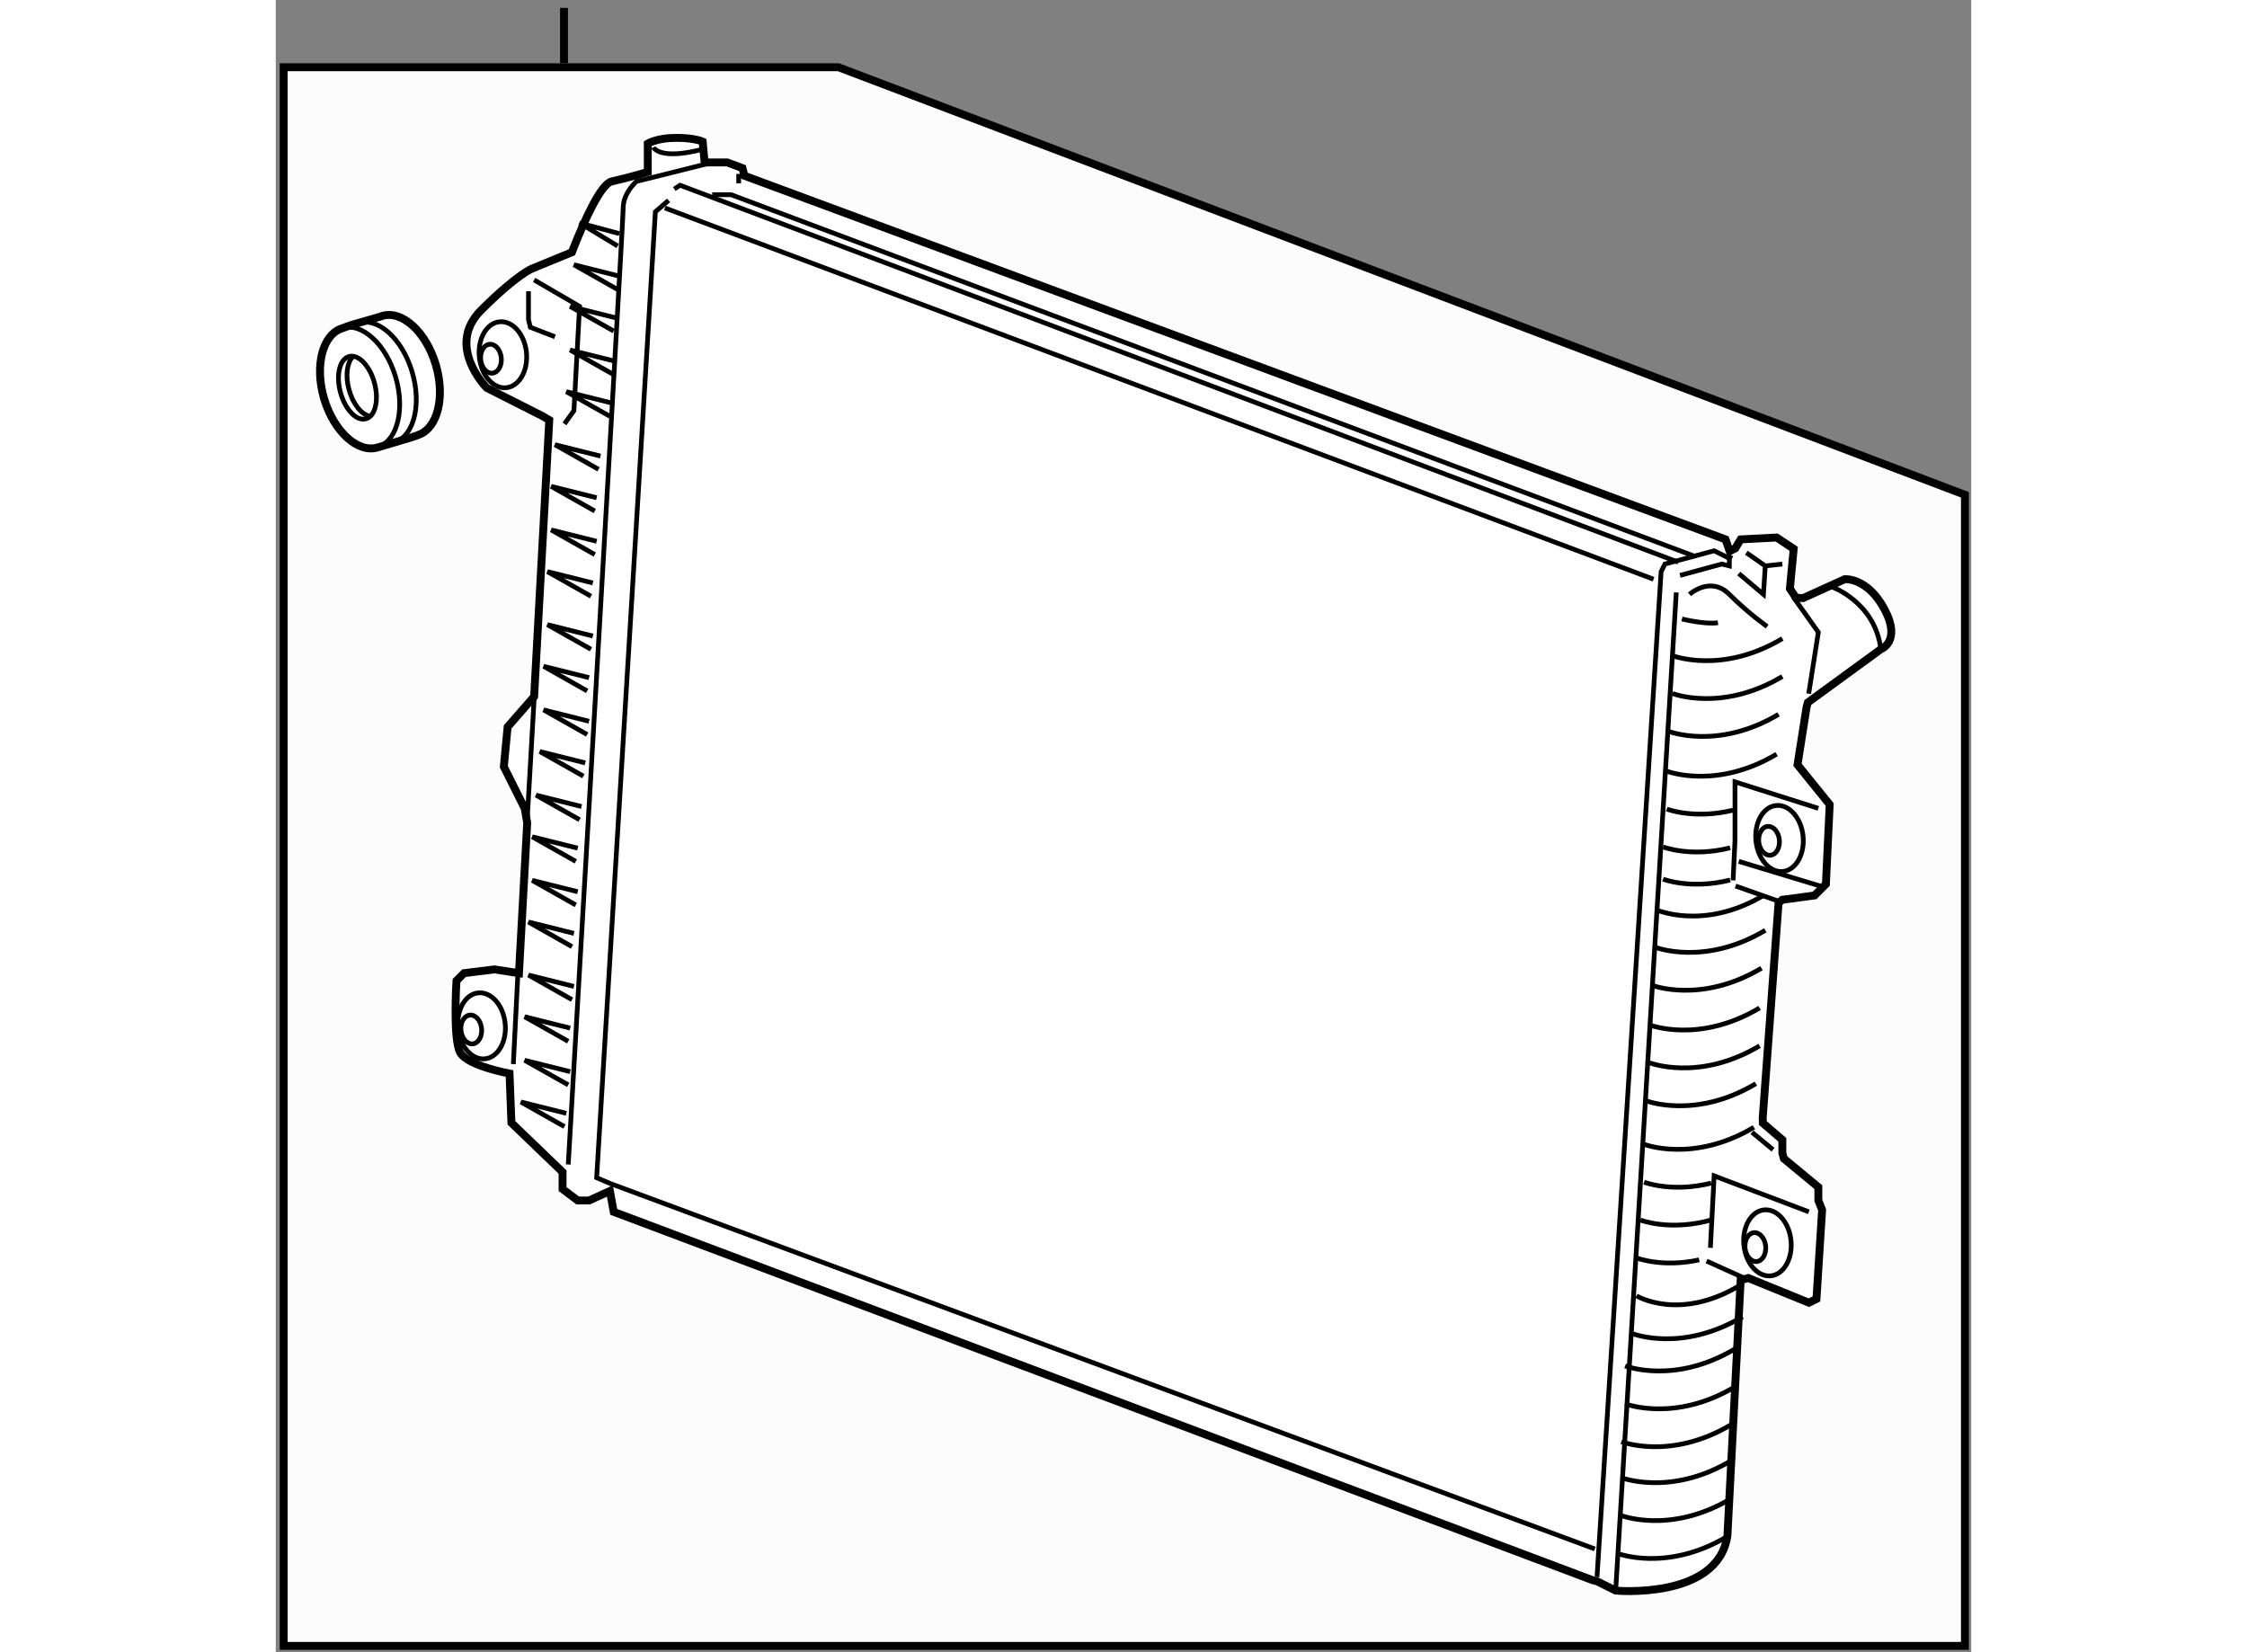 <?xml version="1.0" encoding="utf-8"?>
<!-- Generator: Adobe Illustrator 15.1.0, SVG Export Plug-In . SVG Version: 6.00 Build 0)  -->
<!DOCTYPE svg PUBLIC "-//W3C//DTD SVG 1.1//EN" "http://www.w3.org/Graphics/SVG/1.1/DTD/svg11.dtd">
<svg version="1.1" xmlns="http://www.w3.org/2000/svg" xmlns:xlink="http://www.w3.org/1999/xlink" x="0px" y="0px" width="244.8px"
	 height="180px" viewBox="4.242 70.219 107.4 104.66" enable-background="new 0 0 244.8 180" xml:space="preserve">
	
<rect x="4.242" y="70.219" width="107.4" height="104.66" fill="#808080" stroke="none"/>
	
<g><polygon fill="#FCFCFC" stroke="#000000" stroke-width="0.5" points="111.242,101.562 111.242,174.479 4.742,174.479 
			4.742,74.479 39.887,74.479 		"></polygon><line fill="none" stroke="#000000" stroke-width="0.5" x1="22.5" y1="70.719" x2="22.5" y2="74.217"></line></g><g><path fill="#FFFFFF" stroke="#000000" stroke-width="0.5" d="M87.708,170.334l-62.059-23.35l-0.241-1.321l-1.32,0.601h-0.72
			l-0.959-0.723v-1.079l-3.239-3.116l-0.12-3.122c0,0-2.64-0.479-3.12-1.319c-0.48-0.839-0.24-4.56-0.24-4.56l0.479-0.48
			l1.921-0.239l1.558,0.239l0.522-9.521l-0.161-0.919l-1.32-2.639l0.24-2.519l1.68-1.923l0.029-0.541l0.93-16.974l-0.439-0.258
			l-3.52-1.78c0,0-2.641-2.642-0.36-4.92c2.28-2.28,3.239-2.64,3.239-2.64l2.516-1.035l0.129-0.335
			c0.655-1.649,1.699-3.996,2.394-4.15c1.081-0.239,2.28-0.599,2.28-0.599v-1.801c0,0,0.601-0.359,1.8-0.359
			c1.2,0,1.679,0.239,1.679,0.239l0.121,1.319h1.44l0.96,0.361l0.12,0.479l62.151,23.037l0.26,0.746l0.359-0.178l0.34-0.568
			l2.278-0.119l1.081,0.717l-0.241,2.521l0.385,0.578l0.455,0.021l2.638-1.198c0,0,1.441-0.122,2.522,1.92
			c1.08,2.038-0.24,2.518-0.24,2.518l-4.62,3.371l-0.084,0.298l-0.573,3.651l2.039,2.519l-0.241,5.039l-0.718,0.72l-2.047,0.273
			l-0.234,0.206l-1.003,13.607l0.009,0.333l1.235,1.06v0.839l0.096,0.351l2.184,1.808v0.842l0.239,0.6l-0.359,5.639l-0.481,0.239
			l-3.833-1.562l-0.486,0.123l-0.84,16.194c-0.599,4.081-7.079,3.481-7.079,3.481l-1.199-0.599L87.708,170.334z"></path><line fill="none" stroke="#000000" stroke-width="0.3" x1="99.089" y1="143.048" x2="97.756" y2="141.944"></line><polyline fill="none" stroke="#000000" stroke-width="0.3" points="29.128,82.912 28.288,83.633 24.568,144.821 25.408,145.182 
			87.799,168.338 		"></polyline><line fill="none" stroke="#000000" stroke-width="0.3" x1="28.888" y1="83.392" x2="91.517" y2="106.91"></line><polyline fill="none" stroke="#000000" stroke-width="0.3" points="29.488,82.193 29.848,81.952 93.08,105.829 		"></polyline><polyline fill="none" stroke="#000000" stroke-width="0.3" points="31.887,82.553 33.087,82.553 94.157,105.469 		"></polyline><path fill="none" stroke="#000000" stroke-width="0.3" d="M31.887,80.512l-4.799,1.2c0,0-0.839,0.72-0.839,1.68
			c0,0.959-3.48,60.592-3.48,60.592"></path><polyline fill="none" stroke="#000000" stroke-width="0.3" points="22.529,97.07 23.129,96.23 23.488,89.63 20.609,87.951 		"></polyline><line fill="none" stroke="#000000" stroke-width="0.3" x1="19.29" y1="137.625" x2="19.648" y2="130.547"></line><path fill="none" stroke="#000000" stroke-width="0.3" d="M28.167,79.552c0,0,0.361,0.84,3.12,0.12"></path><line fill="none" stroke="#000000" stroke-width="0.3" x1="33.566" y1="81.233" x2="33.566" y2="81.832"></line><path fill="none" stroke="#000000" stroke-width="0.3" d="M20.121,92.538c0.119,1.153-0.453,2.157-1.277,2.242
			c-0.824,0.082-1.588-0.782-1.706-1.935c-0.12-1.156,0.452-2.159,1.276-2.242C19.239,90.517,20.002,91.384,20.121,92.538z"></path><ellipse transform="matrix(0.995 -0.101 0.101 0.995 -9.329 2.295)" fill="none" stroke="#000000" stroke-width="0.3" cx="17.908" cy="92.92" rx="0.655" ry="0.919"></ellipse><ellipse transform="matrix(0.995 -0.102 0.102 0.995 -13.729 2.478)" fill="none" stroke="#000000" stroke-width="0.3" cx="17.309" cy="135.165" rx="1.5" ry="2.099"></ellipse><ellipse transform="matrix(0.995 -0.103 0.103 0.995 -13.824 2.421)" fill="none" stroke="#000000" stroke-width="0.3" cx="16.588" cy="135.396" rx="0.656" ry="0.916"></ellipse><ellipse transform="matrix(0.995 -0.102 0.102 0.995 -14.624 10.794)" fill="none" stroke="#000000" stroke-width="0.3" cx="98.656" cy="148.963" rx="1.499" ry="2.099"></ellipse><ellipse transform="matrix(0.995 -0.102 0.102 0.995 -14.698 10.76)" fill="none" stroke="#000000" stroke-width="0.3" cx="97.937" cy="149.192" rx="0.656" ry="0.918"></ellipse><ellipse transform="matrix(0.995 -0.102 0.102 0.995 -12.078 10.813)" fill="none" stroke="#000000" stroke-width="0.3" cx="99.497" cy="123.285" rx="1.5" ry="2.1"></ellipse><ellipse transform="matrix(0.995 -0.101 0.101 0.995 -11.922 10.56)" fill="none" stroke="#000000" stroke-width="0.3" cx="98.776" cy="123.516" rx="0.655" ry="0.917"></ellipse><polyline fill="none" stroke="#000000" stroke-width="0.3" points="22.529,141.583 19.769,140.025 22.649,140.744 		"></polyline><polyline fill="none" stroke="#000000" stroke-width="0.3" points="22.769,138.942 20.009,137.385 22.889,138.102 		"></polyline><polyline fill="none" stroke="#000000" stroke-width="0.3" points="22.769,136.184 20.009,134.625 22.889,135.345 		"></polyline><polyline fill="none" stroke="#000000" stroke-width="0.3" points="23.008,133.544 20.25,131.985 23.129,132.704 		"></polyline><polyline fill="none" stroke="#000000" stroke-width="0.3" points="23.008,130.185 20.25,128.625 23.129,129.345 		"></polyline><polyline fill="none" stroke="#000000" stroke-width="0.3" points="23.248,127.547 20.488,125.986 23.368,126.706 		"></polyline><polyline fill="none" stroke="#000000" stroke-width="0.3" points="23.248,124.784 20.488,123.227 23.368,123.945 		"></polyline><polyline fill="none" stroke="#000000" stroke-width="0.3" points="23.488,122.146 20.729,120.587 23.608,121.308 		"></polyline><polyline fill="none" stroke="#000000" stroke-width="0.3" points="23.729,119.385 20.968,117.826 23.849,118.546 		"></polyline><polyline fill="none" stroke="#000000" stroke-width="0.3" points="23.969,116.747 21.209,115.188 24.088,115.908 		"></polyline><polyline fill="none" stroke="#000000" stroke-width="0.3" points="23.969,113.987 21.209,112.427 24.088,113.146 		"></polyline><polyline fill="none" stroke="#000000" stroke-width="0.3" points="24.208,111.348 21.449,109.789 24.328,110.509 		"></polyline><polyline fill="none" stroke="#000000" stroke-width="0.3" points="24.208,107.988 21.449,106.429 24.328,107.147 		"></polyline><polyline fill="none" stroke="#000000" stroke-width="0.3" points="24.449,105.347 21.689,103.788 24.568,104.508 		"></polyline><polyline fill="none" stroke="#000000" stroke-width="0.3" points="24.449,102.59 21.689,101.029 24.568,101.75 		"></polyline><polyline fill="none" stroke="#000000" stroke-width="0.3" points="24.688,99.95 21.928,98.389 24.809,99.109 		"></polyline><polyline fill="none" stroke="#000000" stroke-width="0.3" points="25.408,96.59 22.649,95.031 25.527,95.749 		"></polyline><polyline fill="none" stroke="#000000" stroke-width="0.3" points="25.649,93.95 22.889,92.393 25.769,93.111 		"></polyline><polyline fill="none" stroke="#000000" stroke-width="0.3" points="25.649,91.19 22.889,89.63 25.769,90.35 		"></polyline><polyline fill="none" stroke="#000000" stroke-width="0.3" points="25.888,88.552 23.129,86.99 26.008,87.712 		"></polyline><polyline fill="none" stroke="#000000" stroke-width="0.3" points="25.902,85.804 23.488,84.341 26.008,85.018 		"></polyline><polyline fill="none" stroke="#000000" stroke-width="0.3" points="20.25,88.67 20.25,90.472 20.37,90.95 21.928,91.553 		"></polyline><path fill="none" stroke="#000000" stroke-width="0.3" d="M89.239,168.621c0,0,3.118,1.215,6.958-1.078"></path><path fill="none" stroke="#000000" stroke-width="0.3" d="M89.478,166.222c0,0,3.121,1.214,6.959-1.079"></path><path fill="none" stroke="#000000" stroke-width="0.3" d="M89.478,163.821c0,0,3.121,1.214,6.959-1.078"></path><path fill="none" stroke="#000000" stroke-width="0.3" d="M89.478,161.542c0,0,3.121,1.214,6.959-1.079"></path><path fill="none" stroke="#000000" stroke-width="0.3" d="M89.719,159.142c0,0,3.119,1.214,6.958-1.078"></path><path fill="none" stroke="#000000" stroke-width="0.3" d="M89.719,156.743c0,0,3.119,1.216,6.958-1.08"></path><path fill="none" stroke="#000000" stroke-width="0.3" d="M90.198,154.703c0,0,3.12,1.217,6.961-1.079"></path><path fill="none" stroke="#000000" stroke-width="0.3" d="M90.438,152.303c0,0,2.687,1.645,6.524-0.646"></path><path fill="none" stroke="#000000" stroke-width="0.3" d="M90.438,149.903c0,0,1.625,0.634,3.972,0.123"></path><path fill="none" stroke="#000000" stroke-width="0.3" d="M90.679,147.503c0,0,1.902,0.741,4.563-0.024"></path><path fill="none" stroke="#000000" stroke-width="0.3" d="M90.919,145.104c0,0,1.754,0.684,4.251,0.059"></path><path fill="none" stroke="#000000" stroke-width="0.3" d="M90.919,142.705c0,0,3.118,1.214,6.958-1.078"></path><path fill="none" stroke="#000000" stroke-width="0.3" d="M91.038,139.946c0,0,3.119,1.216,6.961-1.082"></path><path fill="none" stroke="#000000" stroke-width="0.3" d="M91.277,137.545c0,0,3.122,1.216,6.959-1.078"></path><path fill="none" stroke="#000000" stroke-width="0.3" d="M91.277,135.147c0,0,3.122,1.213,6.959-1.08"></path><path fill="none" stroke="#000000" stroke-width="0.3" d="M91.399,132.626c0,0,3.119,1.216,6.958-1.079"></path><path fill="none" stroke="#000000" stroke-width="0.3" d="M91.638,130.228c0,0,3.12,1.215,6.958-1.078"></path><path fill="none" stroke="#000000" stroke-width="0.3" d="M91.638,127.83c0,0,3.028,1.391,6.866-0.903"></path><path fill="none" stroke="#000000" stroke-width="0.3" d="M92.118,123.866c0,0,1.755,0.686,4.252,0.06"></path><path fill="none" stroke="#000000" stroke-width="0.3" d="M92.118,125.908c0,0,1.755,0.683,4.252,0.057"></path><path fill="none" stroke="#000000" stroke-width="0.3" d="M92.356,121.469c0,0,1.731,0.675,4.199,0.07"></path><path fill="none" stroke="#000000" stroke-width="0.3" d="M92.356,119.069c0,0,3.121,1.215,6.959-1.079"></path><path fill="none" stroke="#000000" stroke-width="0.3" d="M92.479,116.549c0,0,3.12,1.215,6.958-1.079"></path><path fill="none" stroke="#000000" stroke-width="0.3" d="M92.719,114.149c0,0,3.118,1.215,6.958-1.077"></path><path fill="none" stroke="#000000" stroke-width="0.3" d="M92.719,111.751c0,0,3.118,1.215,6.958-1.081"></path><line fill="none" stroke="#000000" stroke-width="0.3" x1="92.958" y1="107.747" x2="89.119" y2="170.979"></line><path fill="none" stroke="#000000" stroke-width="0.3" d="M93.798,107.869c0,0,1.32-1.201,2.521,0
			c1.198,1.198,2.397,2.038,2.397,2.038"></path><path fill="none" stroke="#000000" stroke-width="0.3" d="M102.794,107.387c0,0,2.761,0.961,3.122,3.961"></path><polyline fill="none" stroke="#000000" stroke-width="0.3" points="101.346,114.165 101.957,110.269 100.379,108.052 		"></polyline><line fill="none" stroke="#000000" stroke-width="0.3" x1="97.171" y1="151.136" x2="94.877" y2="150.102"></line><line fill="none" stroke="#000000" stroke-width="0.3" x1="20.171" y1="122.094" x2="20.629" y2="114.136"></line><line fill="none" stroke="#000000" stroke-width="0.3" x1="96.713" y1="126.344" x2="99.421" y2="127.302"></line><polyline fill="none" stroke="#000000" stroke-width="0.3" points="93.197,106.668 95.836,105.949 96.319,106.067 96.319,105.59 
			96.277,105.382 		"></polyline><polyline fill="none" stroke="#000000" stroke-width="0.3" points="96.916,106.549 98.479,107.869 98.596,106.067 99.677,105.949 
					"></polyline><polyline fill="none" stroke="#000000" stroke-width="0.3" points="95.118,149.264 95.357,144.705 101.356,146.984 		"></polyline><polyline fill="none" stroke="#000000" stroke-width="0.3" points="96.557,125.986 96.677,123.466 96.677,119.747 
			101.957,121.425 		"></polyline><line fill="none" stroke="#000000" stroke-width="0.3" x1="96.916" y1="124.784" x2="102.076" y2="126.346"></line><path fill="none" stroke="#000000" stroke-width="0.3" d="M93.318,109.427c0,0,1.44,0.362,2.28,0.24"></path><line fill="none" stroke="#000000" stroke-width="0.3" x1="97.396" y1="105.229" x2="98.596" y2="106.067"></line><polyline fill="none" stroke="#000000" stroke-width="0.3" points="87.936,170.122 91.998,106.429 92.239,105.949 95.357,105.107 
			96.319,105.59 96.441,105.386 		"></polyline></g>



	
<g><path fill="#FFFFFF" stroke="#000000" stroke-width="0.5" d="M10.903,90.264L8.979,90.82l-0.516,0.191
			c-1.259,0.38-1.776,2.377-1.159,4.463c0.618,2.084,2.138,3.467,3.396,3.088c0.062-0.018,0.122-0.041,2.096-0.625l0.407-0.139
			l0.093-0.039c1.204-0.434,1.689-2.394,1.083-4.438c-0.617-2.084-2.139-3.468-3.396-3.089L10.903,90.264z"></path><path fill="none" stroke="#000000" stroke-width="0.3" d="M8.436,91.007c1.258-0.379,2.778,1.003,3.396,3.089
			c0.587,1.982,0.147,3.887-0.979,4.395"></path><path fill="none" stroke="#000000" stroke-width="0.3" d="M9.481,90.685c1.258-0.38,2.78,1.009,3.401,3.1
			c0.588,1.989,0.149,3.897-0.977,4.405"></path><path fill="none" stroke="#000000" stroke-width="0.3" d="M10.5,94.5c0.288,1.092,0.038,2.102-0.561,2.252
			c-0.599,0.154-1.317-0.607-1.605-1.7c-0.289-1.093-0.037-2.102,0.561-2.254C9.492,92.645,10.212,93.408,10.5,94.5z"></path><path fill="none" stroke="#000000" stroke-width="0.3" d="M10.203,96.586c-0.528-0.094-1.083-0.783-1.329-1.711
			c-0.227-0.859-0.12-1.666,0.227-2.045"></path></g>


</svg>